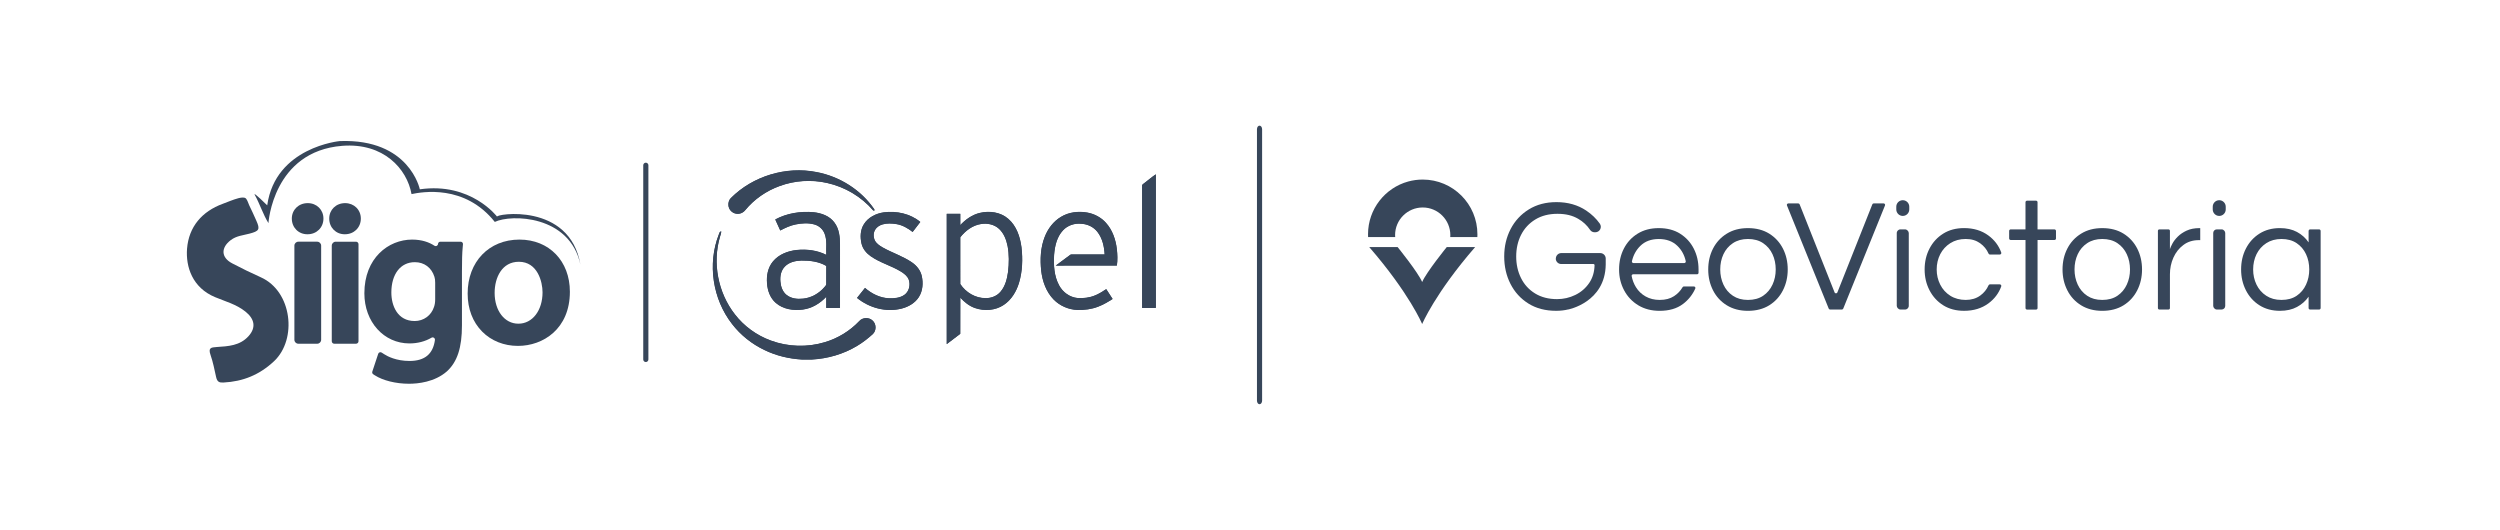 <?xml version="1.0" encoding="UTF-8"?>
<svg id="Capa_1" data-name="Capa 1" xmlns="http://www.w3.org/2000/svg" viewBox="0 0 471.809 100">
  <defs>
    <style>
      .cls-1 {
        fill: #37465a;
      }
    </style>
  </defs>
  <g>
    <path class="cls-1" d="M121.881,30.701c-.268,0-.486.218-.486.486v36.653c0,.269.218.486.486.486s.486-.217.486-.486V31.188c0-.268-.218-.486-.486-.486Z"/>
    <path class="cls-1" d="M237.704,23.712c-.268,0-.486.304-.486.679v51.218c0,.375.218.679.486.679s.486-.304.486-.679V24.391c0-.375-.218-.679-.486-.679Z"/>
    <g>
      <g>
        <g id="_75cedeff" data-name="#75cedeff">
          <path class="cls-1" d="M137.948,37.36c4.152-4.149,10.404-6.039,16.159-4.895,4.362.822,8.411,3.361,10.916,7.043.002.057.004.17.007.225-.055-.005-.164-.017-.219-.024-2.239-2.608-5.341-4.446-8.694-5.192-2.972-.677-6.138-.473-8.996.588-2.502.904-4.764,2.476-6.458,4.531-.4.511-1.08.799-1.725.674-.784-.114-1.432-.825-1.458-1.62-.039-.483.123-.987.468-1.331Z"/>
        </g>
        <g id="_017cbaff" data-name="#017cbaff">
          <path class="cls-1" d="M215.966,34.545c.733-.541,1.412-1.154,2.174-1.654v25.204c-.862.018-1.723.005-2.584.008-.001-7.671.001-15.343-.002-23.015-.054-.277.243-.389.411-.542Z"/>
          <path class="cls-1" d="M146.323,41.404c2.191-1.178,4.75-1.582,7.213-1.361,1.486.15,3.051.703,3.954,1.959.898,1.192,1.049,2.742,1.041,4.188-.002,3.97,0,7.941-.001,11.912-.862,0-1.723.001-2.585-.001.001-.702.001-1.402,0-2.104-1.161,1.242-2.697,2.177-4.4,2.403-1.779.244-3.764-.047-5.146-1.274-1.036-.912-1.534-2.289-1.627-3.639-.138-1.457.159-3.019,1.118-4.163,1.094-1.33,2.81-1.973,4.482-2.157,1.892-.186,3.868.049,5.576.924-.064-1.325.187-2.71-.305-3.978-.312-.864-1.066-1.538-1.952-1.773-1.147-.32-2.369-.233-3.524.001-1.027.206-1.981.654-2.9,1.142-.3-.701-.633-1.385-.944-2.08M148.142,50.278c-.744.735-.953,1.849-.852,2.857.071.928.397,1.898,1.141,2.502.869.71,2.064.834,3.143.715,1.571-.159,3.026-.994,4.04-2.192.125-.176.344-.332.331-.57.005-1.139-.007-2.278.005-3.417-1.414-.836-3.096-1.033-4.71-1.016-1.107.034-2.303.294-3.098,1.121Z"/>
          <path class="cls-1" d="M163.03,42.33c.798-1.316,2.296-2.058,3.784-2.265,2.402-.306,4.988.245,6.875,1.814-.486.624-.953,1.264-1.447,1.882-.891-.708-1.916-1.296-3.053-1.484-.865-.136-1.769-.188-2.618.058-.57.162-1.109.505-1.415,1.022-.35.61-.342,1.391-.042,2.019.306.583.874.961,1.425,1.288,1.827,1.04,3.877,1.664,5.611,2.873.872.599,1.571,1.483,1.811,2.527.301,1.335.201,2.828-.557,4-.729,1.128-1.965,1.835-3.245,2.156-2.916.739-6.104-.121-8.407-2.011.495-.632,1.003-1.253,1.501-1.883,1.255,1.091,2.833,1.888,4.518,1.953,1,.036,2.077-.052,2.92-.645.888-.623,1.172-1.874.823-2.87-.259-.693-.882-1.155-1.488-1.533-1.821-1.119-3.948-1.657-5.701-2.897-.816-.571-1.496-1.389-1.725-2.376-.28-1.203-.241-2.556.432-3.629Z"/>
          <path class="cls-1" d="M184.907,40.176c1.834-.446,3.932-.16,5.385,1.115,1.548,1.334,2.23,3.383,2.489,5.353.263,2.239.19,4.549-.462,6.719-.5,1.634-1.429,3.205-2.876,4.165-1.577,1.068-3.666,1.206-5.439.586-1.086-.38-1.998-1.116-2.765-1.956-.008,2.276.01,4.552-.008,6.828-.855.64-1.696,1.297-2.55,1.937-.001-8.193,0-16.386,0-24.58.852-.001,1.703,0,2.556,0,.001.71-.001,1.422.001,2.132.993-1.067,2.235-1.951,3.669-2.301M181.235,44.774c.004,2.939.003,5.878.001,8.819,1.042,1.597,2.885,2.689,4.812,2.664,1.039.008,2.099-.402,2.779-1.205.896-1.041,1.243-2.424,1.426-3.753.195-1.616.214-3.267-.084-4.871-.241-1.201-.705-2.427-1.63-3.269-.893-.82-2.181-1.091-3.357-.902-1.603.228-2.973,1.267-3.949,2.517Z"/>
          <path class="cls-1" d="M200.238,40.92c1.471-.902,3.283-1.11,4.961-.813,1.337.24,2.6.907,3.511,1.921,1.231,1.35,1.85,3.152,2.067,4.943.123,1.038.157,2.093.011,3.131-3.843.013-7.686.002-11.531.005.904-.68,1.818-1.347,2.726-2.021.135-.113.324-.06.486-.075,2.004.009,4.008-.005,6.013.007-.083-1.503-.422-3.073-1.373-4.28-.72-.916-1.849-1.461-3.006-1.52-1.272-.14-2.618.289-3.488,1.245-1.151,1.221-1.542,2.945-1.673,4.569-.118,1.974-.018,4.068.957,5.838.687,1.277,1.994,2.225,3.452,2.365,1.129.079,2.289-.059,3.337-.501.74-.309,1.426-.728,2.087-1.177.401.618.806,1.234,1.203,1.855-.863.549-1.748,1.077-2.706,1.442-1.247.494-2.603.657-3.936.625-1.663-.063-3.292-.765-4.463-1.949-1.423-1.446-2.132-3.448-2.364-5.432-.23-2.142-.136-4.373.66-6.397.595-1.536,1.637-2.934,3.066-3.78Z"/>
        </g>
        <g id="_b1d34aff" data-name="#b1d34aff">
          <path class="cls-1" d="M135.668,44.246c.113-.219.131-.617.471-.555-.049.331-.147.652-.25.969-1.452,4.95-.381,10.563,2.79,14.633,1.734,2.259,4.131,3.991,6.803,4.969,3.253,1.201,6.897,1.313,10.214.302,2.454-.732,4.703-2.112,6.468-3.967.619-.722,1.832-.767,2.515-.112.731.64.754,1.893.042,2.557-.926.835-1.917,1.608-2.99,2.245-2.566,1.539-5.519,2.389-8.502,2.551h-1.9c-2.424-.151-4.835-.717-7.023-1.782-2.392-1.137-4.53-2.827-6.142-4.933-3.66-4.694-4.669-11.326-2.496-16.878Z"/>
        </g>
      </g>
      <g id="_75cedeff-2" data-name="#75cedeff">
        <path class="cls-1" d="M137.929,37.384c4.152-4.149,10.404-6.04,16.16-4.895,4.362.822,8.411,3.361,10.916,7.044.002.057.004.17.007.225-.056-.005-.164-.017-.219-.024-2.239-2.609-5.341-4.446-8.694-5.192-2.972-.677-6.139-.473-8.996.589-2.502.904-4.765,2.476-6.458,4.531-.4.511-1.08.8-1.725.674-.784-.114-1.432-.825-1.458-1.62-.039-.483.123-.987.468-1.332Z"/>
      </g>
      <g id="_017cbaff-2" data-name="#017cbaff">
        <path class="cls-1" d="M215.951,34.569c.733-.541,1.412-1.154,2.175-1.655v25.205c-.862.018-1.723.005-2.584.008-.001-7.671.001-15.344-.002-23.016-.054-.277.243-.389.411-.542Z"/>
        <path class="cls-1" d="M146.305,41.429c2.191-1.178,4.751-1.582,7.213-1.361,1.486.15,3.051.703,3.954,1.959.899,1.192,1.049,2.742,1.041,4.188-.002,3.971,0,7.941-.001,11.913-.862,0-1.723.001-2.585-.001.001-.702.001-1.402,0-2.104-1.161,1.242-2.697,2.177-4.4,2.403-1.779.244-3.764-.047-5.147-1.274-1.036-.912-1.534-2.289-1.627-3.639-.138-1.457.159-3.019,1.118-4.163,1.094-1.33,2.81-1.973,4.482-2.157,1.892-.186,3.868.049,5.576.924-.064-1.325.187-2.71-.305-3.978-.312-.864-1.066-1.538-1.952-1.773-1.147-.32-2.369-.233-3.525.001-1.027.206-1.981.654-2.9,1.142-.3-.701-.633-1.385-.944-2.08M148.125,50.303c-.744.735-.953,1.849-.852,2.857.071.928.397,1.898,1.141,2.502.869.71,2.064.834,3.143.715,1.571-.159,3.026-.994,4.04-2.192.125-.176.344-.332.331-.57.005-1.139-.006-2.278.005-3.417-1.414-.837-3.096-1.033-4.71-1.016-1.107.034-2.303.294-3.098,1.122Z"/>
        <path class="cls-1" d="M163.013,42.354c.798-1.316,2.296-2.058,3.785-2.265,2.402-.306,4.988.245,6.875,1.814-.486.624-.953,1.264-1.447,1.882-.891-.708-1.916-1.296-3.054-1.484-.865-.136-1.769-.188-2.618.058-.57.162-1.11.505-1.415,1.023-.35.61-.342,1.391-.042,2.019.306.583.874.961,1.425,1.288,1.828,1.04,3.877,1.664,5.611,2.873.872.599,1.571,1.483,1.811,2.527.301,1.335.201,2.828-.557,4-.729,1.128-1.965,1.835-3.245,2.156-2.916.739-6.104-.121-8.408-2.011.495-.632,1.003-1.253,1.501-1.883,1.255,1.091,2.833,1.888,4.518,1.953,1,.036,2.077-.052,2.92-.645.888-.623,1.172-1.874.824-2.87-.259-.693-.882-1.155-1.488-1.533-1.821-1.119-3.948-1.657-5.701-2.897-.816-.571-1.496-1.389-1.725-2.376-.28-1.203-.241-2.556.432-3.629Z"/>
        <path class="cls-1" d="M184.891,40.201c1.834-.446,3.933-.16,5.385,1.115,1.548,1.334,2.23,3.383,2.489,5.353.263,2.239.19,4.549-.462,6.719-.5,1.634-1.429,3.205-2.876,4.165-1.577,1.068-3.666,1.206-5.439.586-1.086-.38-1.998-1.116-2.765-1.956-.008,2.276.01,4.553-.008,6.828-.855.64-1.696,1.297-2.55,1.937-.001-8.194,0-16.387,0-24.581.852-.001,1.704,0,2.556,0,.001.71-.001,1.422.001,2.132.993-1.067,2.236-1.952,3.669-2.301M181.218,44.799c.004,2.939.003,5.879.001,8.819,1.042,1.597,2.885,2.689,4.813,2.664,1.039.008,2.1-.403,2.779-1.205.896-1.041,1.243-2.424,1.426-3.753.195-1.616.214-3.267-.084-4.871-.241-1.201-.705-2.427-1.63-3.269-.893-.82-2.181-1.091-3.357-.902-1.603.228-2.973,1.267-3.949,2.517Z"/>
        <path class="cls-1" d="M200.222,40.945c1.471-.902,3.283-1.11,4.962-.813,1.337.24,2.6.907,3.512,1.921,1.231,1.35,1.85,3.153,2.067,4.943.123,1.038.157,2.093.011,3.131-3.843.013-7.687.002-11.531.005.904-.68,1.818-1.347,2.726-2.021.135-.113.324-.06.486-.075,2.004.009,4.009-.005,6.014.007-.083-1.503-.422-3.073-1.373-4.281-.72-.916-1.849-1.461-3.006-1.52-1.272-.14-2.618.289-3.489,1.246-1.151,1.221-1.543,2.945-1.673,4.569-.119,1.974-.019,4.068.957,5.838.688,1.277,1.994,2.225,3.452,2.365,1.129.079,2.289-.059,3.337-.501.74-.309,1.426-.728,2.088-1.177.401.618.806,1.234,1.203,1.855-.863.549-1.748,1.077-2.706,1.442-1.247.494-2.603.657-3.936.626-1.663-.063-3.292-.765-4.463-1.949-1.423-1.446-2.132-3.448-2.364-5.433-.23-2.142-.136-4.373.66-6.398.595-1.536,1.637-2.934,3.067-3.78Z"/>
      </g>
      <g id="_b1d34aff-2" data-name="#b1d34aff">
        <path class="cls-1" d="M135.649,44.27c.113-.219.131-.617.471-.555-.049.331-.147.652-.25.969-1.452,4.951-.381,10.564,2.79,14.633,1.734,2.259,4.132,3.991,6.803,4.969,3.253,1.201,6.897,1.313,10.215.302,2.454-.732,4.703-2.113,6.468-3.967.619-.722,1.832-.767,2.515-.112.731.64.754,1.893.042,2.557-.926.835-1.917,1.608-2.99,2.245-2.566,1.539-5.52,2.389-8.503,2.551h-1.9c-2.424-.151-4.835-.717-7.023-1.782-2.392-1.137-4.53-2.827-6.142-4.933-3.661-4.694-4.669-11.327-2.497-16.879Z"/>
      </g>
    </g>
    <g>
      <path class="cls-1" d="M56.304,64.87h3.559c.412,0,.746-.334.746-.746v-17.764c0-.411-.334-.746-.746-.746h-3.559c-.412,0-.746.334-.746.746v17.764c0,.412.334.746.746.746"/>
      <path class="cls-1" d="M58.08,38.334c-1.718,0-3.006,1.253-3.006,2.914,0,1.69,1.256,2.963,2.93,2.963h.042c1.717,0,2.996-1.273,2.996-2.963,0-1.66-1.268-2.914-2.961-2.914"/>
      <path class="cls-1" d="M65.134,38.334c-1.716,0-3.001,1.253-3.001,2.914,0,1.69,1.257,2.963,2.924,2.963h.035c1.722,0,3.008-1.273,3.008-2.963,0-1.66-1.278-2.914-2.966-2.914"/>
      <path class="cls-1" d="M63.086,64.87h4.098c.262,0,.474-.212.474-.474v-18.307c0-.262-.212-.474-.474-.474h-3.826c-.412,0-.746.334-.746.746v18.036c0,.262.213.474.474.474"/>
      <path class="cls-1" d="M82.664,46.031c-.015.337-.39.529-.672.344-1.006-.661-2.375-1.159-4.219-1.159-4.472,0-9.008,3.485-9.008,10.137,0,5.389,3.665,9.46,8.516,9.46,1.55,0,2.976-.387,4.151-1.079.311-.183.698.075.65.432-.359,2.659-1.933,3.955-4.8,3.955-2.517,0-4.17-.882-4.761-1.266l-.496-.318c-.239-.154-.559-.04-.648.229l-1.115,3.367c-.062.188.01.394.177.501l.304.197c1.503.975,3.967,1.591,6.435,1.591,1.678,0,4.831-.302,7.15-2.326,1.974-1.799,2.852-4.479,2.852-8.68v-10.138c0-2.222.038-3.532.147-4.682l.046-.506c.023-.254-.177-.474-.433-.474h-3.84c-.233,0-.424.183-.434.416M78.254,60.584c-3.244,0-4.397-2.891-4.397-5.375,0-3.485,1.74-5.731,4.433-5.731,1.771,0,3.157,1.03,3.696,2.761l.004.019c.094.272.138.616.138,1.113v3.133c0,.533-.078,1.031-.208,1.385l-.014.042c-.513,1.604-1.954,2.654-3.653,2.654"/>
      <path class="cls-1" d="M98.033,45.216c-5.751,0-9.777,4.188-9.777,10.175,0,2.897.949,5.379,2.741,7.19,1.72,1.741,4.121,2.697,6.731,2.697h.044c4.709,0,9.778-3.198,9.778-10.22,0-5.793-3.915-9.842-9.516-9.842M97.846,61.086h-.033c-2.589,0-4.464-2.445-4.464-5.803,0-2.935,1.407-5.88,4.572-5.88,3.528,0,4.47,3.776,4.47,5.769,0,3.424-1.913,5.914-4.544,5.914"/>
      <path class="cls-1" d="M50.429,38.755s-2.736-2.717-2.357-2.002c1.011,1.837,1.578,3.732,2.588,5.352,0,0,.84-13.555,13.94-14.584,7.803-.607,12.209,4.348,13.064,9.11,1.957-.405,10.028-1.899,15.715,5.251,3.084-1.482,14.131-1.318,16.158,8.043-2.027-11.842-16.176-9.515-15.716-9.027,0,0-4.94-6.559-14.593-5.171,0,0-1.934-9.579-15.091-9.104,0,0-12.157,1.12-13.708,12.131"/>
      <path class="cls-1" d="M49.212,52.325c-1.832-.819-3.629-1.694-5.394-2.625-2.124-1.111-2.145-2.957-.27-4.385,1.091-.826,2.331-.897,3.527-1.219,1.823-.48,2.047-.781,1.313-2.421-.231-.51-.463-1.02-.694-1.539-.215-.472-.457-.932-.666-1.402-.179-.39-.31-.903-.581-1.233-.019-.03-.038-.058-.07-.071-.32-.268-1.026-.118-1.398-.021-.986.265-1.962.689-2.919,1.047-3.949,1.444-6.422,4.337-6.761,8.469-.265,3.442,1.009,7.38,5.309,9.161,1.924.807,3.997,1.341,5.714,2.722,1.74,1.393,2.049,3.023.564,4.651-1.62,1.783-3.818,1.89-5.97,2.03-1.085.08-1.673.115-1.171,1.539.457,1.317.732,2.743,1.038,4.126.211.963.652,1.079,1.409,1.037,3.665-.191,6.779-1.443,9.539-4.035,4.392-4.14,3.411-13.192-2.52-15.83"/>
    </g>
  </g>
  <g id="Capa_1-2" data-name="Capa 1-2">
    <g>
      <path class="cls-1" d="M346.23,55.184l-6.596-16.616c-.041-.106-.147-.18-.262-.18h-1.868c-.2,0-.339.204-.262.388l7.879,19.464c.045.106.147.176.262.176h2.219c.114,0,.221-.069.262-.176l7.879-19.464c.074-.188-.061-.388-.262-.388h-1.868c-.114,0-.221.069-.262.18l-6.596,16.616c-.094.237-.433.237-.527,0h0Z"/>
      <path class="cls-1" d="M359.099,37.784h0c.677,0,1.226.549,1.226,1.226v.515c0,.677-.549,1.226-1.226,1.226h0c-.677,0-1.226-.549-1.226-1.226v-.515c0-.677.549-1.226,1.226-1.226Z"/>
      <rect class="cls-1" x="357.963" y="43.288" width="2.268" height="15.128" rx=".7" ry=".7"/>
      <path class="cls-1" d="M368.069,45.891c.825-.523,1.794-.789,2.905-.789s1.982.274,2.738.817c.703.507,1.23,1.152,1.573,1.941.045.106.151.18.266.18h1.851c.2,0,.347-.2.278-.388-.47-1.295-1.279-2.37-2.427-3.212-1.263-.928-2.787-1.393-4.585-1.393-1.512,0-2.824.347-3.935,1.042-1.112.695-1.974,1.635-2.587,2.816-.617,1.181-.924,2.497-.924,3.948s.306,2.742.924,3.935c.617,1.189,1.479,2.133,2.587,2.828,1.107.695,2.419,1.042,3.935,1.042,1.794,0,3.322-.466,4.585-1.393,1.148-.846,1.957-1.917,2.427-3.212.069-.188-.078-.388-.278-.388h-1.851c-.119,0-.221.069-.266.18-.347.789-.87,1.434-1.573,1.941-.756.544-1.667.817-2.738.817s-2.076-.262-2.905-.785c-.825-.523-1.463-1.226-1.904-2.105-.445-.879-.666-1.831-.666-2.861s.221-2.006.666-2.873,1.079-1.561,1.904-2.088Z"/>
      <path class="cls-1" d="M384.247,37.874h-1.7c-.159,0-.29.131-.29.29v5.129h-2.795c-.159,0-.29.131-.29.29v1.414c0,.163.131.294.294.294h2.795v12.852c0,.155.127.282.282.282h1.716c.151,0,.274-.123.274-.274v-12.86h3.2c.155,0,.278-.127.278-.278v-1.426c0-.159-.131-.294-.294-.294h-3.187v-5.137c0-.155-.127-.282-.282-.282h0Z"/>
      <path class="cls-1" d="M412.68,43.517c-.674.315-1.234.691-1.68,1.136s-.781.883-1.013,1.316-.388.781-.47,1.042v-3.449c0-.151-.123-.27-.27-.27h-1.729c-.151,0-.27.123-.27.27v14.585c0,.151.123.27.27.27h1.729c.151,0,.27-.123.27-.27v-6.383c0-1.107.217-2.154.65-3.13s1.058-1.774,1.876-2.391,1.79-.924,2.918-.924h.274v-2.268h-.151c-.928,0-1.729.155-2.407.47l.004-.004Z"/>
      <path class="cls-1" d="M418.822,37.784h0c.677,0,1.226.549,1.226,1.226v.515c0,.677-.549,1.226-1.226,1.226h0c-.677,0-1.226-.549-1.226-1.226v-.515c0-.677.549-1.226,1.226-1.226Z"/>
      <rect class="cls-1" x="417.686" y="43.288" width="2.268" height="15.128" rx=".68" ry=".68"/>
      <path class="cls-1" d="M293.609,48.797h0c0,.568.462,1.03,1.03,1.03h6.077c.119,0,.217.102.217.221-.033,1.299-.372,2.415-1.009,3.351-.674.989-1.553,1.745-2.632,2.268s-2.223.785-3.433.785c-1.614,0-2.999-.36-4.16-1.075s-2.043-1.684-2.648-2.905-.907-2.574-.907-4.07.306-2.873.924-4.086c.617-1.21,1.508-2.174,2.677-2.889s2.562-1.075,4.176-1.075,2.84.315,3.919.94c.928.539,1.68,1.238,2.256,2.105.184.278.507.437.842.437h.143c.838,0,1.324-.944.842-1.626-.678-.956-1.532-1.778-2.57-2.472-1.586-1.058-3.453-1.59-5.611-1.59-1.998,0-3.735.458-5.218,1.377-1.483.919-2.628,2.154-3.433,3.706-.805,1.553-1.21,3.277-1.21,5.173s.392,3.621,1.181,5.173,1.912,2.787,3.375,3.706,3.212,1.377,5.251,1.377c.817,0,1.569-.09,2.26-.257l-.012.012s7.008-1.324,7.102-8.488v-1.132c0-.568-.462-1.03-1.03-1.03h-7.352c-.568,0-1.03.462-1.03,1.03l-.016.004Z"/>
      <path class="cls-1" d="M317.069,44.093c-1.12-.695-2.456-1.042-4.009-1.042s-2.865.347-3.992,1.042c-1.128.695-1.998,1.635-2.603,2.816-.605,1.181-.907,2.497-.907,3.948s.319,2.742.952,3.935c.633,1.189,1.528,2.133,2.677,2.828,1.148.695,2.493,1.042,4.025,1.042,1.794,0,3.261-.429,4.401-1.287,1.026-.772,1.802-1.745,2.329-2.918.082-.188-.061-.396-.266-.396h-1.888c-.102,0-.192.057-.245.143-.396.682-.936,1.246-1.614,1.688-.727.474-1.622.711-2.693.711-1.009,0-1.896-.217-2.664-.65-.768-.433-1.377-1.018-1.831-1.753-.396-.642-.666-1.344-.809-2.1-.033-.172.106-.335.282-.335h12.055c.159,0,.286-.127.286-.286v-.621c0-1.451-.302-2.767-.907-3.948s-1.467-2.117-2.587-2.816h.008ZM308.267,49.643c-.18,0-.319-.168-.282-.343.257-1.14.785-2.105,1.581-2.893.879-.866,2.043-1.299,3.494-1.299s2.624.433,3.51,1.299c.809.789,1.332,1.757,1.573,2.897.037.176-.102.339-.282.339,0,0-9.595,0-9.595,0Z"/>
      <path class="cls-1" d="M333.893,44.093c-1.12-.695-2.456-1.042-4.009-1.042s-2.865.347-3.992,1.042c-1.128.695-1.998,1.635-2.603,2.816-.605,1.181-.907,2.497-.907,3.948s.302,2.742.907,3.935c.605,1.189,1.471,2.133,2.603,2.828,1.128.695,2.46,1.042,3.992,1.042s2.889-.347,4.009-1.042c1.12-.695,1.982-1.639,2.587-2.828.605-1.189.907-2.501.907-3.935s-.302-2.767-.907-3.948-1.467-2.117-2.587-2.816ZM334.515,53.713c-.405.879-.993,1.577-1.769,2.105-.776.523-1.729.785-2.861.785s-2.055-.262-2.844-.785c-.785-.523-1.381-1.226-1.786-2.105-.405-.879-.605-1.831-.605-2.861s.2-2.006.605-2.873c.405-.866.997-1.561,1.786-2.088.789-.523,1.733-.789,2.844-.789s2.084.262,2.861.789c.776.523,1.365,1.222,1.769,2.088s.605,1.827.605,2.873-.2,1.982-.605,2.861Z"/>
      <path class="cls-1" d="M400.76,44.093c-1.12-.695-2.456-1.042-4.009-1.042s-2.865.347-3.992,1.042c-1.128.695-1.998,1.635-2.603,2.816-.605,1.181-.907,2.497-.907,3.948s.302,2.742.907,3.935c.605,1.189,1.471,2.133,2.603,2.828,1.128.695,2.46,1.042,3.992,1.042s2.889-.347,4.009-1.042,1.982-1.639,2.587-2.828c.605-1.189.907-2.501.907-3.935s-.302-2.767-.907-3.948-1.467-2.117-2.587-2.816ZM401.377,53.713c-.405.879-.993,1.577-1.769,2.105-.776.523-1.729.785-2.861.785s-2.055-.262-2.844-.785c-.785-.523-1.381-1.226-1.786-2.105s-.605-1.831-.605-2.861.2-2.006.605-2.873c.405-.866.997-1.561,1.786-2.088.789-.523,1.733-.789,2.844-.789s2.084.262,2.861.789c.776.523,1.365,1.222,1.769,2.088s.605,1.827.605,2.873-.2,1.982-.605,2.861Z"/>
      <path class="cls-1" d="M435.687,43.587v2.154c-.564-.825-1.295-1.483-2.194-1.966-.899-.482-1.97-.727-3.22-.727-1.471,0-2.758.347-3.858,1.042-1.099.695-1.953,1.635-2.558,2.816s-.907,2.497-.907,3.948.302,2.742.907,3.935c.605,1.189,1.459,2.133,2.558,2.828,1.099.695,2.386,1.042,3.858,1.042,1.25,0,2.325-.241,3.22-.727.899-.482,1.63-1.128,2.194-1.937v2.145c0,.151.123.278.278.278h1.712c.155,0,.282-.127.282-.282v-14.556c0-.159-.131-.29-.29-.29h-1.684c-.163,0-.294.131-.294.294l-.004.004ZM435.205,53.713c-.405.879-.993,1.577-1.769,2.105-.776.523-1.729.785-2.861.785s-2.068-.262-2.873-.785c-.809-.523-1.422-1.226-1.847-2.105-.425-.879-.633-1.831-.633-2.861s.212-2.006.633-2.873c.425-.866,1.038-1.561,1.847-2.088.805-.523,1.765-.789,2.873-.789s2.084.262,2.861.789c.776.523,1.365,1.222,1.769,2.088s.605,1.827.605,2.873-.2,1.982-.605,2.861Z"/>
      <g>
        <path class="cls-1" d="M268.396,61.154s-2.399-5.766-9.987-14.523h5.357s3.841,4.736,4.63,6.591c.793-1.855,4.638-6.591,4.638-6.591h5.357c-7.593,8.753-9.995,14.523-9.995,14.523"/>
        <path class="cls-1" d="M258.179,44.2c0,.176.004.36.012.535h5.116c-.008-.123-.02-.245-.02-.372,0-2.877,2.342-5.21,5.218-5.206,2.881.004,5.21,2.342,5.206,5.218,0,.127-.008.237-.016.36h5.116c.008-.176.012-.331.012-.507.008-5.705-4.61-10.331-10.31-10.339-.952,0-1.88.127-2.754.368-4.364,1.201-7.572,5.194-7.58,9.942"/>
      </g>
    </g>
  </g>
</svg>